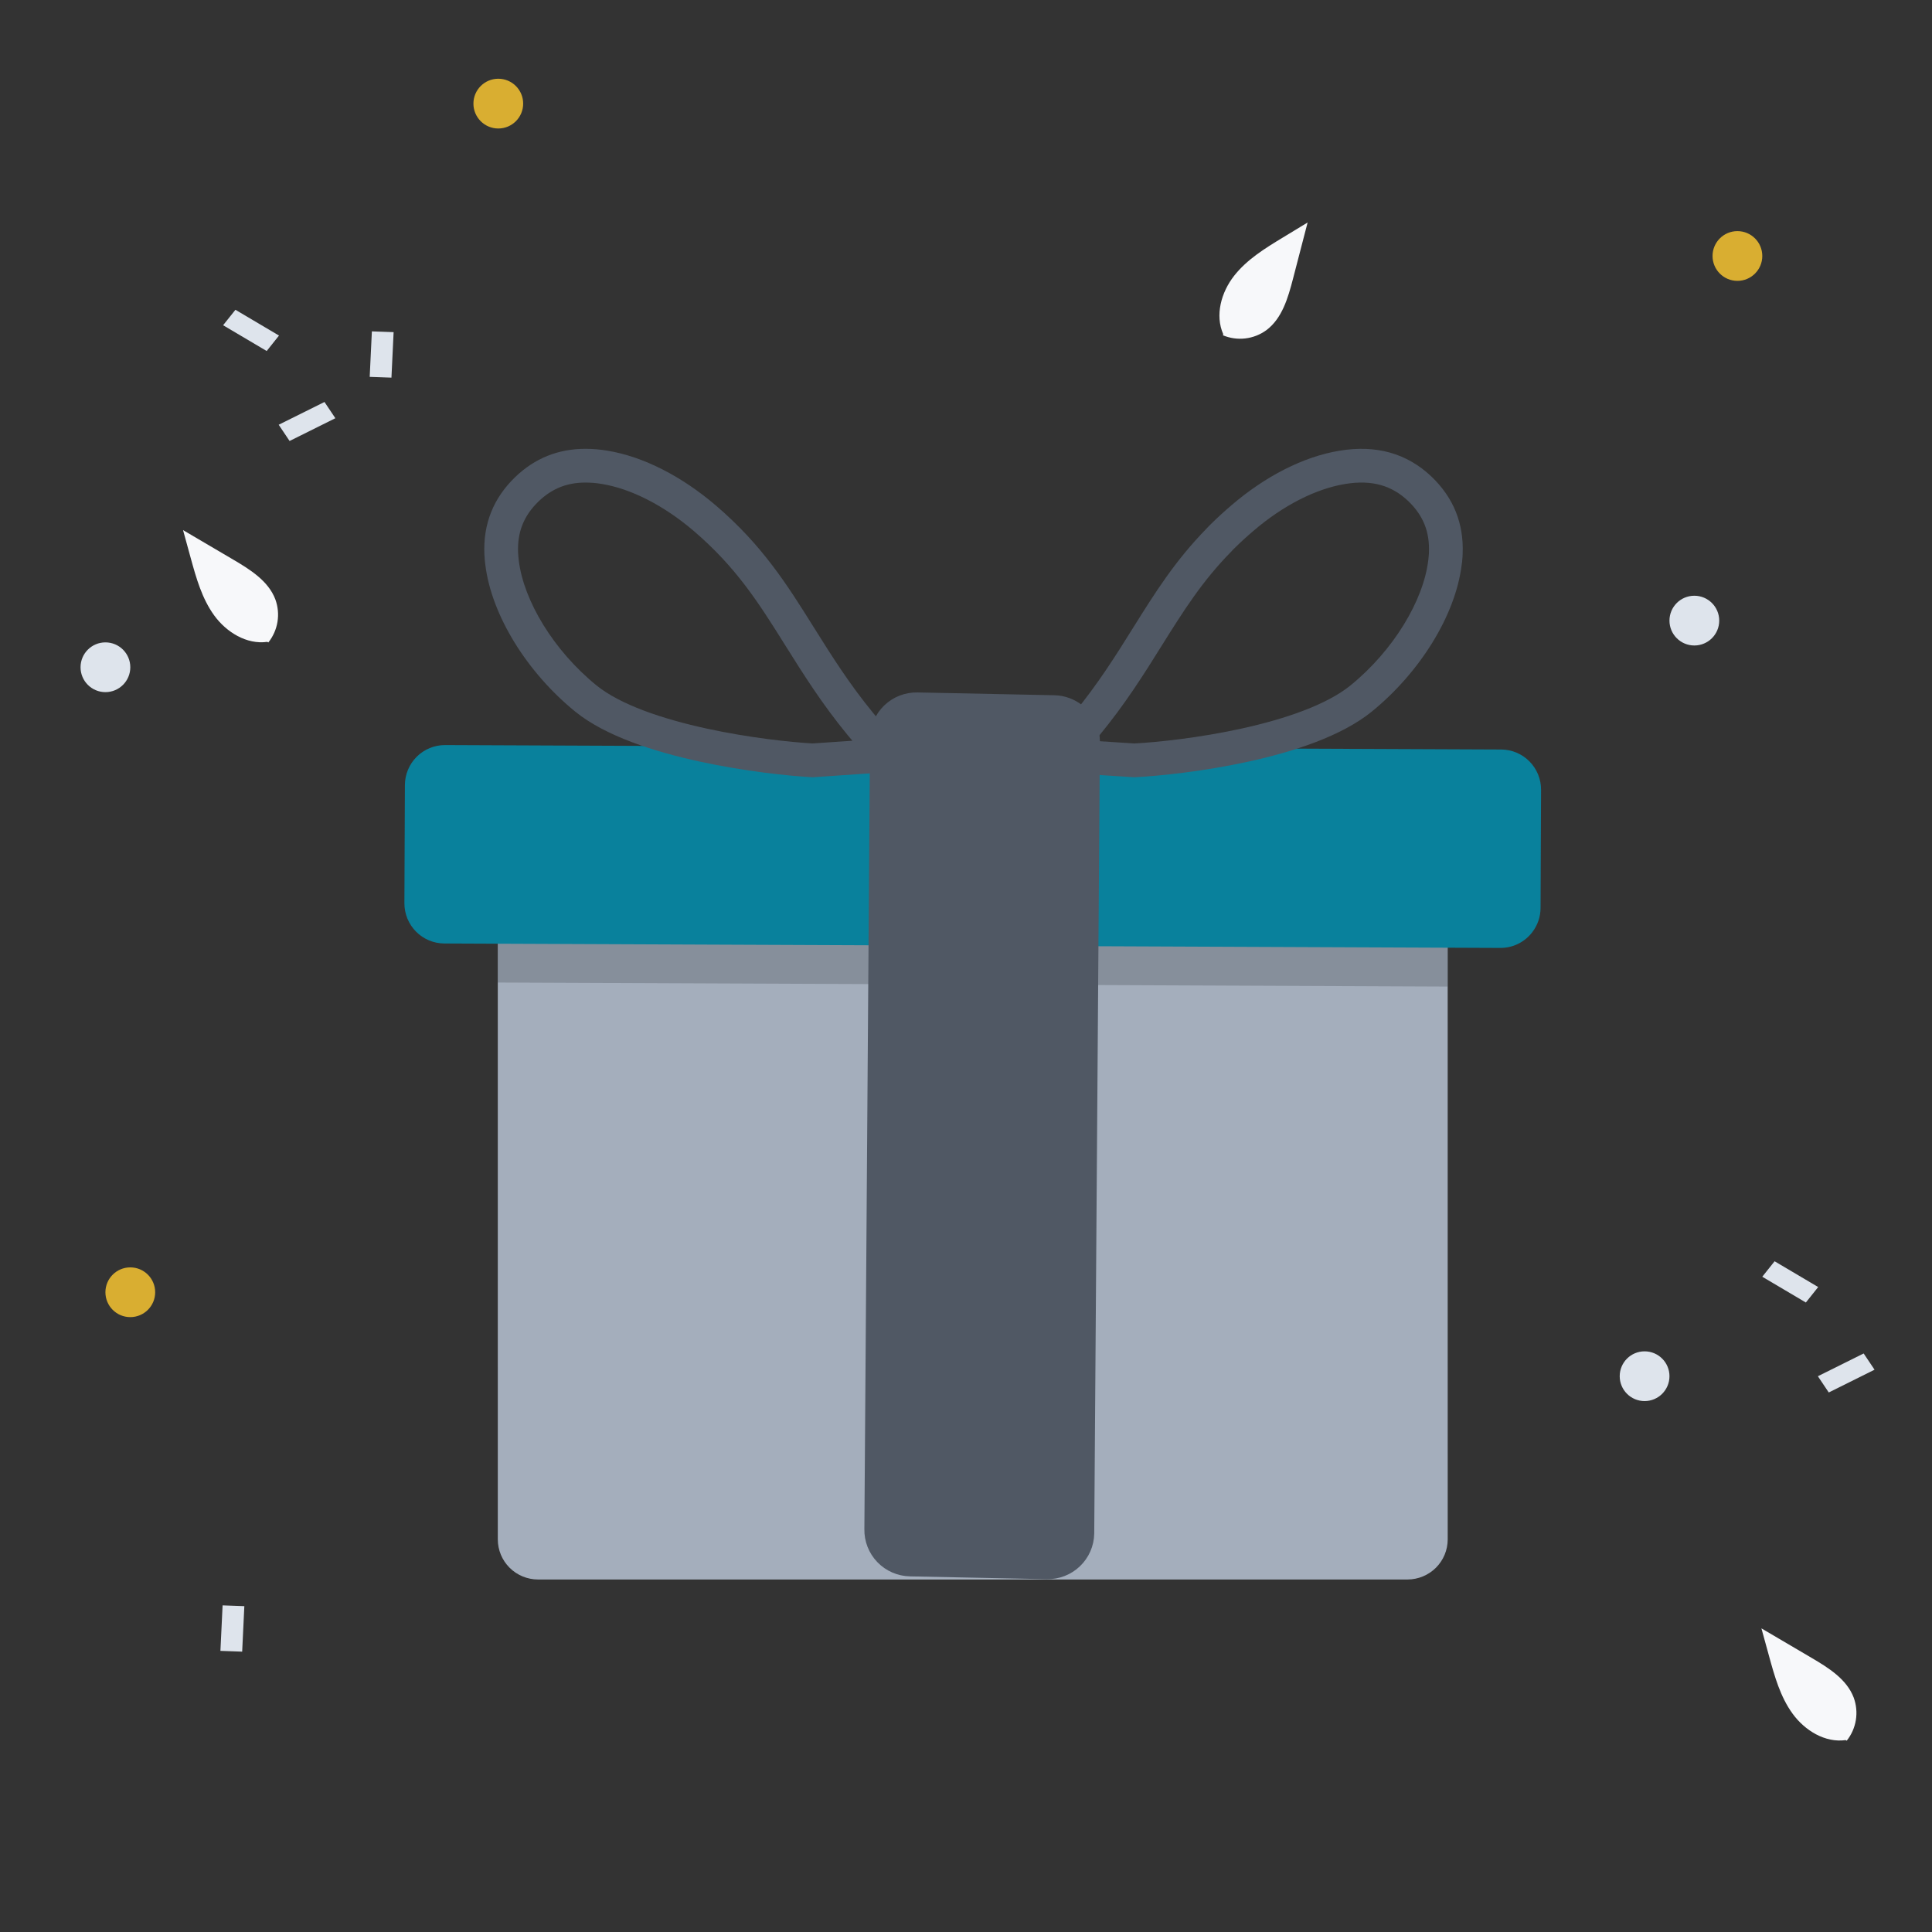 <svg xmlns="http://www.w3.org/2000/svg" fill="none" viewBox="0 0 158 158" height="158" width="158">
<rect x="0" y="0" width="158" height="158" fill="#333333" stroke="none"/>
<path fill="#A4AEBC" d="M118.392 69.473L118.394 125.898C118.392 126.765 118.046 127.597 117.43 128.211C116.814 128.824 115.98 129.17 115.109 129.172H43.996C43.125 129.17 42.291 128.824 41.675 128.211C41.059 127.597 40.713 126.765 40.711 125.898L40.709 69.473C40.71 68.605 41.056 67.772 41.672 67.158C42.288 66.544 43.123 66.199 43.994 66.199H115.107C115.978 66.199 116.814 66.544 117.43 67.158C118.045 67.772 118.392 68.605 118.392 69.473Z"></path>
<path fill="#11151C" d="M118.392 69.5V80.682L40.709 80.352V69.5C40.71 68.625 41.056 67.785 41.672 67.166C42.288 66.547 43.123 66.199 43.994 66.199H115.107C115.978 66.199 116.814 66.547 117.43 67.166C118.045 67.785 118.392 68.625 118.392 69.5Z" opacity="0.2"></path>
<path fill="#09819C" d="M125.316 76.228C125.01 76.632 124.613 76.96 124.159 77.184C123.705 77.409 123.204 77.524 122.698 77.522L36.336 77.159C35.905 77.157 35.48 77.07 35.083 76.904C34.686 76.737 34.325 76.494 34.023 76.187C33.719 75.881 33.48 75.518 33.316 75.119C33.154 74.72 33.071 74.293 33.072 73.861L33.113 64.202C33.116 63.331 33.465 62.498 34.082 61.884C34.699 61.271 35.534 60.928 36.403 60.932H36.404L122.765 61.295C123.196 61.297 123.622 61.383 124.019 61.55C124.415 61.717 124.776 61.96 125.079 62.267C125.382 62.573 125.622 62.936 125.785 63.335C125.948 63.734 126.031 64.161 126.029 64.593L125.988 74.252C125.986 74.967 125.75 75.661 125.316 76.228Z"></path>
<path fill="#505864" d="M88.5 57.673C88.963 58.036 89.334 58.501 89.586 59.032C89.837 59.562 89.962 60.144 89.95 60.731L89.487 125.427C89.477 125.926 89.369 126.417 89.168 126.874C88.968 127.331 88.679 127.743 88.318 128.089C87.958 128.434 87.533 128.705 87.067 128.886C86.602 129.068 86.105 129.156 85.605 129.146L74.415 128.917C73.406 128.896 72.447 128.476 71.748 127.75C71.049 127.024 70.668 126.05 70.689 125.043L70.689 125.042L71.15 60.346C71.161 59.848 71.269 59.356 71.47 58.9C71.671 58.443 71.959 58.03 72.32 57.685C72.68 57.34 73.105 57.069 73.571 56.887C74.036 56.706 74.533 56.618 75.033 56.628L86.223 56.857C87.051 56.873 87.851 57.16 88.5 57.673Z"></path>
<path fill="#505864" d="M110.005 39.58C112.219 39.218 113.834 39.71 115.175 40.985L110.005 39.58ZM115.175 40.985C116.396 42.163 116.934 43.497 116.858 45.212L116.857 45.242V45.273C116.857 45.306 116.854 45.343 116.837 45.504L116.83 45.573V45.584C116.829 45.597 116.827 45.614 116.825 45.632C116.825 45.638 116.824 45.645 116.823 45.653C116.816 45.704 116.812 45.744 116.811 45.765L116.81 45.77C116.809 45.783 116.808 45.791 116.808 45.795L116.804 45.815L116.801 45.845C116.401 49.116 113.966 53.19 110.445 56.053C108.493 57.637 105.105 58.8 101.535 59.583C98.071 60.344 94.667 60.699 92.774 60.801L89.529 60.592C89.651 60.449 89.772 60.304 89.893 60.158L89.895 60.156L89.897 60.153C92.028 57.566 93.563 55.119 95.003 52.807C96.796 49.945 98.311 47.532 100.684 45.117L100.747 45.054L100.781 45.008L100.912 44.879C100.903 44.888 100.894 44.897 100.917 44.873L100.953 44.838C100.96 44.831 100.964 44.827 100.964 44.827L100.965 44.826C101.432 44.364 101.94 43.898 102.489 43.43L102.491 43.428L102.493 43.426C104.968 41.3 107.649 39.965 110.005 39.58M109.56 36.857C112.517 36.373 115.035 37.043 117.081 38.989L117.084 38.992L117.087 38.995C118.872 40.716 119.72 42.808 119.616 45.307C119.614 45.476 119.598 45.638 119.587 45.741C119.585 45.768 119.583 45.793 119.581 45.812C119.58 45.83 119.578 45.847 119.576 45.861V45.939L119.556 46.039L119.556 46.041C119.553 46.068 119.548 46.131 119.536 46.204C119.021 50.352 116.099 55.012 112.186 58.193L112.185 58.194C109.696 60.215 105.751 61.483 102.127 62.279C98.445 63.087 94.841 63.458 92.837 63.561L92.757 63.565L83.56 62.973L85.609 60.832C86.315 60.094 87.04 59.275 87.769 58.397C89.771 55.965 91.222 53.658 92.662 51.347L92.663 51.346L92.7 51.286C94.457 48.481 96.101 45.855 98.669 43.231C98.744 43.142 98.811 43.076 98.843 43.044C98.845 43.042 98.848 43.04 98.85 43.038L99.023 42.866C99.542 42.352 100.1 41.84 100.697 41.331C103.45 38.967 106.582 37.343 109.56 36.857Z" clip-rule="evenodd" fill-rule="evenodd"></path>
<path fill="#505864" d="M47.873 39.465C46.361 39.465 45.131 39.962 44.056 40.994C42.842 42.164 42.302 43.5 42.369 45.188C42.376 45.267 42.38 45.338 42.383 45.386L42.383 45.396C42.387 45.462 42.389 45.483 42.39 45.497L42.399 45.574V45.587L42.429 45.86C42.831 49.127 45.265 53.195 48.783 56.054C50.725 57.63 54.166 58.793 57.772 59.579C61.263 60.34 64.666 60.698 66.454 60.8L69.709 60.577C69.585 60.431 69.46 60.283 69.336 60.134L69.334 60.131L69.332 60.129C67.227 57.574 65.702 55.14 64.28 52.872L64.227 52.788L64.227 52.788C62.029 49.278 60.23 46.417 56.738 43.425C54.248 41.297 51.566 39.963 49.224 39.578L49.22 39.578L49.217 39.577C48.75 39.498 48.307 39.465 47.873 39.465ZM42.144 39.005C43.735 37.476 45.652 36.705 47.873 36.705C48.453 36.705 49.049 36.751 49.674 36.856C52.637 37.344 55.768 38.967 58.531 41.328L58.533 41.329C62.358 44.607 64.346 47.781 66.537 51.278L66.565 51.322L66.565 51.323L66.59 51.362C68.025 53.651 69.47 55.956 71.46 58.372C72.189 59.249 72.914 60.068 73.62 60.806L75.659 62.935L66.473 63.565L66.388 63.56C64.498 63.458 60.893 63.083 57.184 62.275C53.537 61.48 49.53 60.213 47.044 58.197L47.043 58.196C43.123 55.01 40.197 50.34 39.69 46.188L39.689 46.181L39.639 45.741V45.717C39.634 45.651 39.631 45.593 39.629 45.553L39.628 45.546C39.624 45.48 39.623 45.449 39.62 45.42L39.616 45.381L39.614 45.343C39.503 42.847 40.35 40.733 42.142 39.006L42.144 39.005Z" clip-rule="evenodd" fill-rule="evenodd"></path>
<path fill="#F7F8FA" d="M100.011 27.42C100.589 27.661 101.219 27.75 101.841 27.677C102.463 27.604 103.055 27.372 103.562 27.003C104.852 26.041 105.336 24.361 105.741 22.803L106.938 18.195L104.916 19.423C103.462 20.305 101.975 21.217 100.926 22.556C99.877 23.896 99.346 25.773 100.037 27.328"></path>
<path fill="#F7F8FA" d="M21.945 52.541C22.335 52.051 22.593 51.469 22.693 50.851C22.793 50.233 22.732 49.6 22.516 49.012C21.944 47.508 20.461 46.582 19.074 45.766L14.97 43.353L15.596 45.633C16.047 47.273 16.517 48.953 17.517 50.329C18.518 51.705 20.179 52.73 21.863 52.491"></path>
<path fill="#F7F8FA" d="M151.025 142.356C151.415 141.867 151.673 141.285 151.773 140.667C151.873 140.049 151.812 139.416 151.596 138.828C151.024 137.323 149.541 136.398 148.154 135.582L144.05 133.169L144.677 135.449C145.127 137.089 145.597 138.769 146.598 140.145C147.599 141.521 149.259 142.546 150.943 142.306"></path>
<path fill="#D9AE31" d="M40.751 10.508C41.875 10.508 42.785 9.597 42.785 8.474C42.785 7.35 41.875 6.439 40.751 6.439C39.628 6.439 38.717 7.35 38.717 8.474C38.717 9.597 39.628 10.508 40.751 10.508Z"></path>
<path fill="#D9AE31" d="M10.655 107.715C11.779 107.715 12.69 106.805 12.69 105.681C12.69 104.558 11.779 103.647 10.655 103.647C9.532 103.647 8.621 104.558 8.621 105.681C8.621 106.805 9.532 107.715 10.655 107.715Z"></path>
<path fill="#D9AE31" d="M142.087 22.969C143.211 22.969 144.121 22.058 144.121 20.935C144.121 19.811 143.211 18.901 142.087 18.901C140.964 18.901 140.053 19.811 140.053 20.935C140.053 22.058 140.964 22.969 142.087 22.969Z"></path>
<path fill="#DEE4EC" d="M8.621 56.603C9.745 56.603 10.656 55.692 10.656 54.569C10.656 53.445 9.745 52.534 8.621 52.534C7.498 52.534 6.587 53.445 6.587 54.569C6.587 55.692 7.498 56.603 8.621 56.603Z"></path>
<path fill="#DEE4EC" d="M134.495 114.581C135.619 114.581 136.53 113.671 136.53 112.547C136.53 111.423 135.619 110.513 134.495 110.513C133.372 110.513 132.461 111.423 132.461 112.547C132.461 113.671 133.372 114.581 134.495 114.581Z"></path>
<path fill="#DEE4EC" d="M138.565 52.788C139.688 52.788 140.599 51.878 140.599 50.754C140.599 49.63 139.688 48.72 138.565 48.72C137.441 48.72 136.53 49.63 136.53 50.754C136.53 51.878 137.441 52.788 138.565 52.788Z"></path>
<path fill="#DEE4EC" d="M22.817 27.442L21.81 28.706L18.246 26.598L19.254 25.334L22.817 27.442Z"></path>
<path fill="#DEE4EC" d="M26.536 32.874L27.426 34.202L23.682 36.064L22.792 34.736L26.536 32.874Z"></path>
<path fill="#DEE4EC" d="M30.412 27.1L32.19 27.163L32.013 30.884L30.234 30.821L30.412 27.1Z"></path>
<path fill="#DEE4EC" d="M148.692 105.255L147.684 106.52L144.12 104.412L145.128 103.147L148.692 105.255Z"></path>
<path fill="#DEE4EC" d="M152.411 110.687L153.301 112.015L149.557 113.877L148.667 112.549L152.411 110.687Z"></path>
<path fill="#DEE4EC" d="M18.204 131.288L19.982 131.351L19.805 135.072L18.026 135.009L18.204 131.288Z"></path>
</svg>

